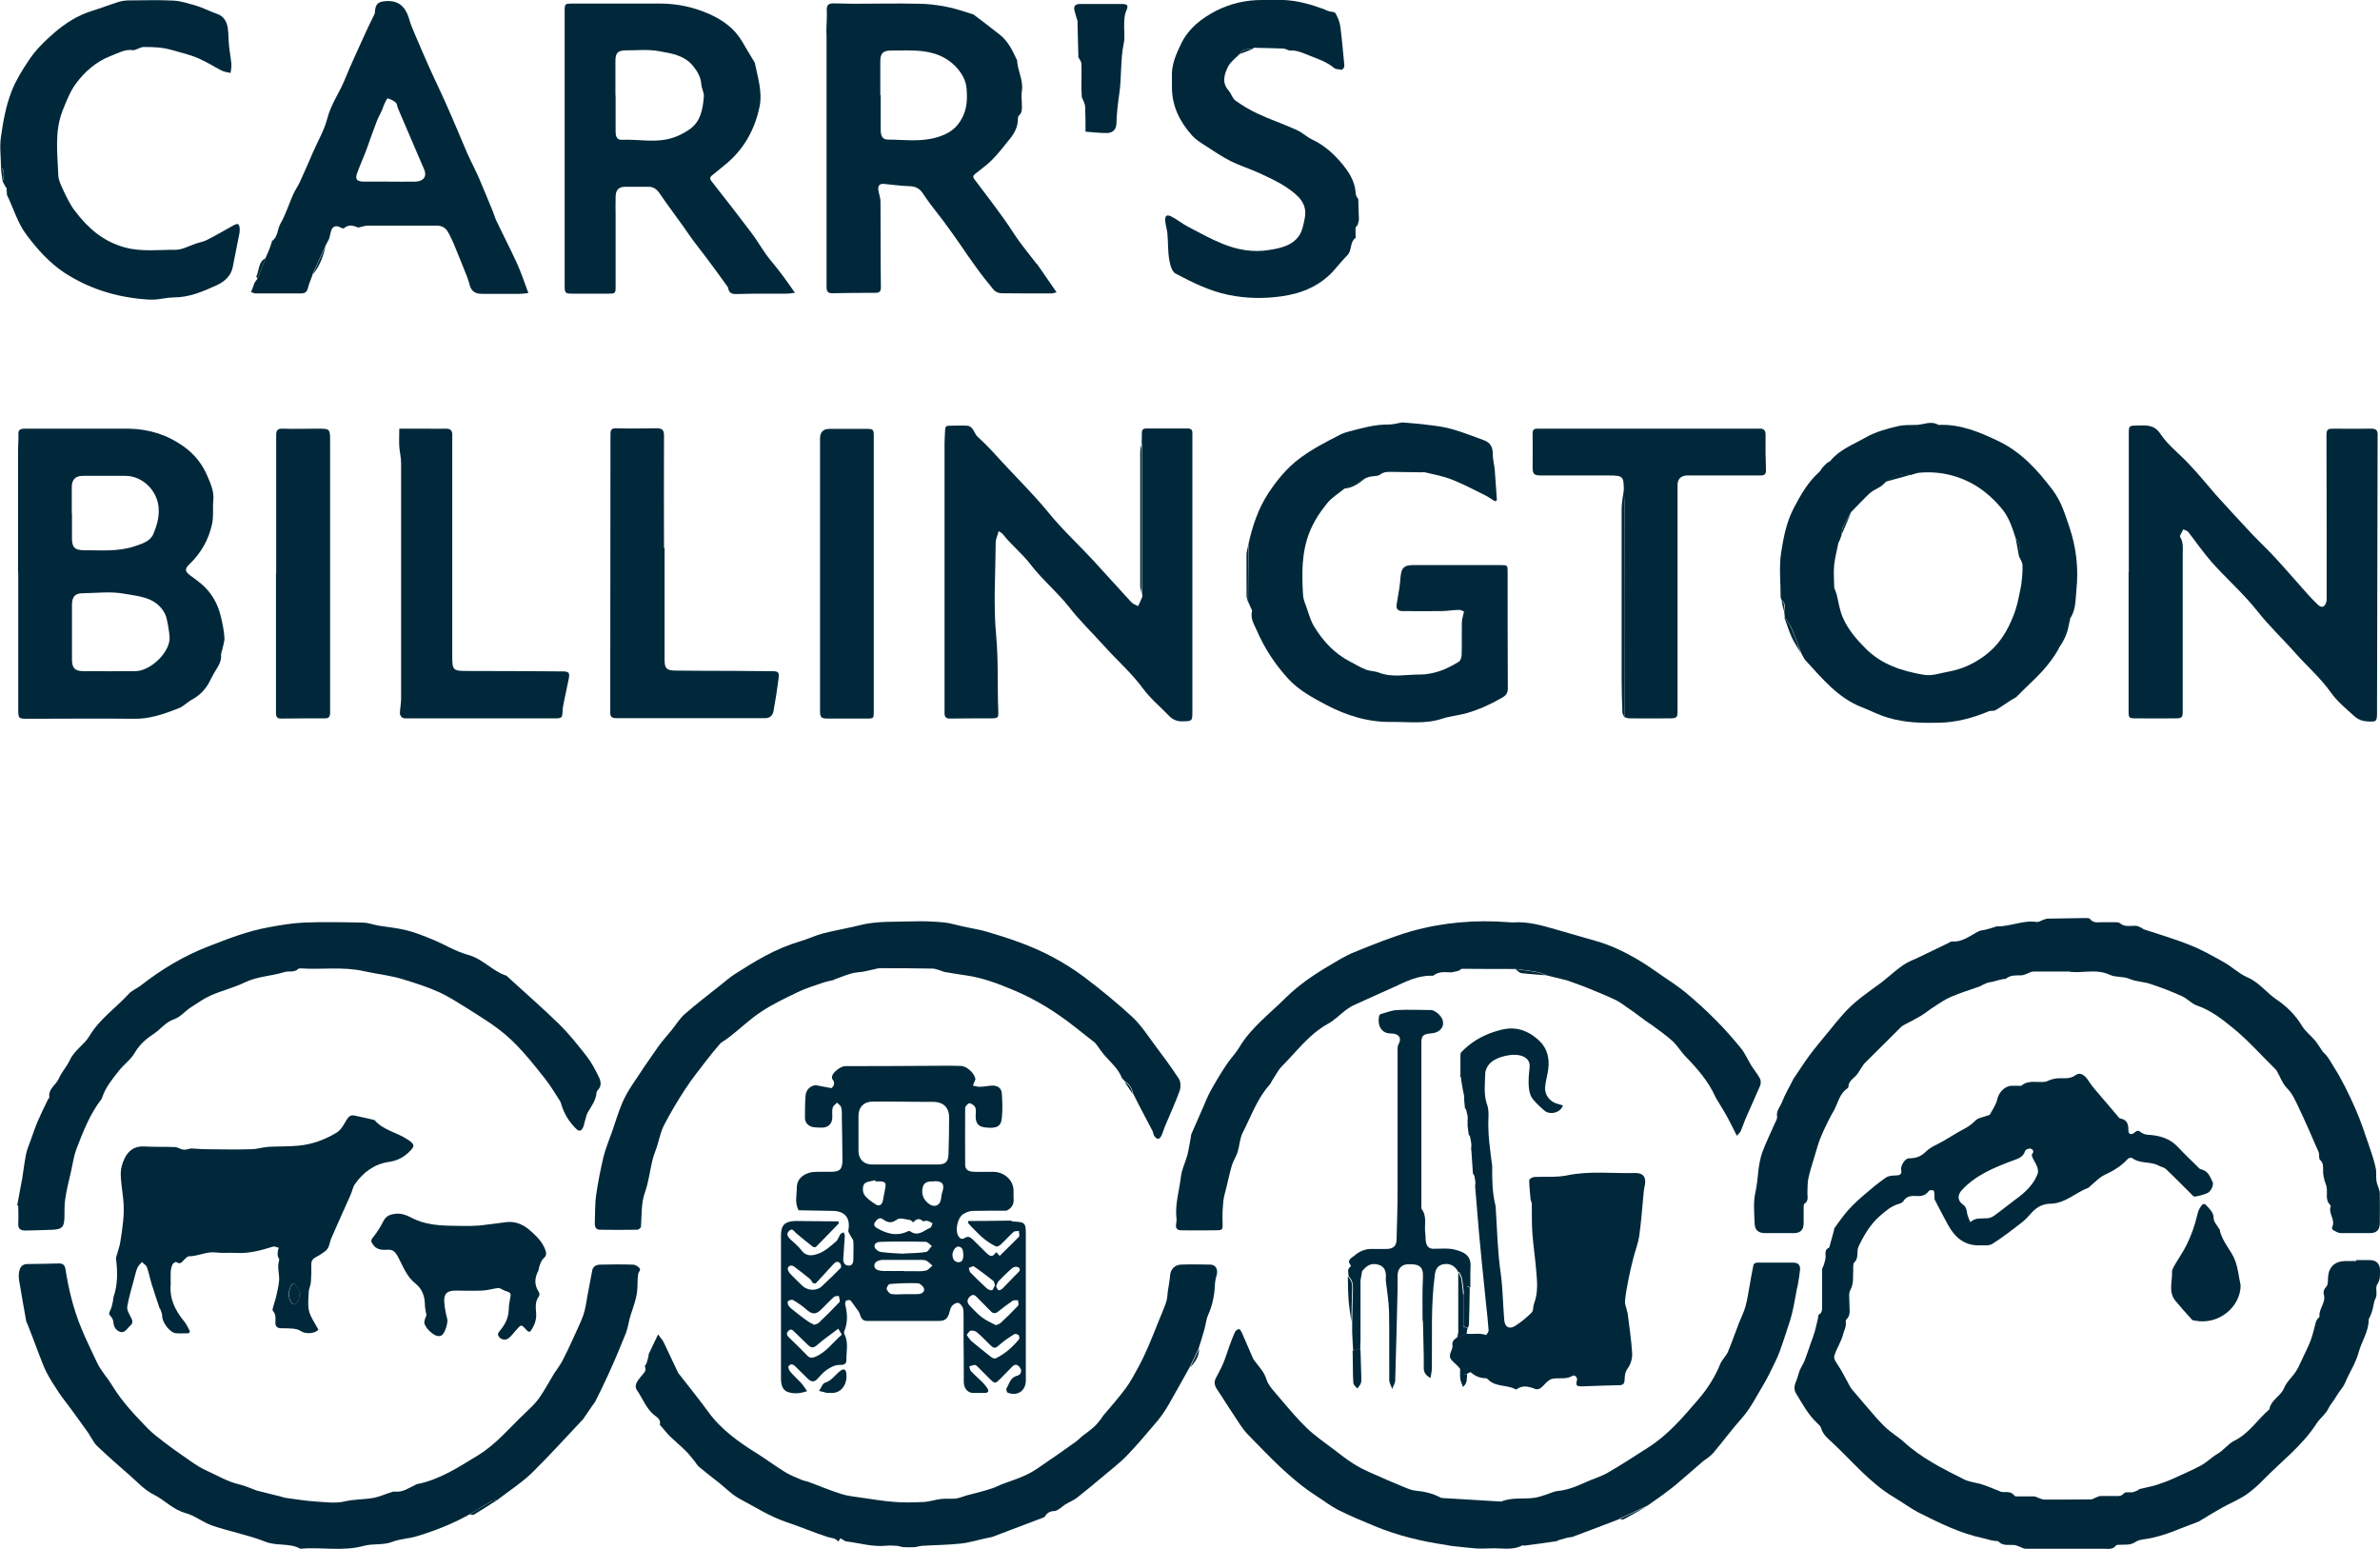 <?xml version="1.0" encoding="UTF-8"?><svg id="Layer_2" xmlns="http://www.w3.org/2000/svg" viewBox="0 0 120.04 78.12"><g id="Main"><path d="m118.82,63.55c.24,0,.48,0,.72,0,.33.01.5.2.5.52,0,.24.02.47-.14.71-.09.13-.02.37-.04.55-.01.11-.08.21-.11.32-.04.14-.05.28-.09.41-.03.12-.08.24-.13.36-.02.05-.06.09-.06.14,0,.59-.35,1.08-.5,1.62-.15.57-.47,1.03-.69,1.56-.1.24-.3.43-.43.66-.12.23-.31.42-.41.63-.15.31-.42.49-.59.75-.73,1.14-1.81,1.94-2.74,2.9-.23.24-.52.49-.8.69-.38.26-.82.44-1.22.66-.36.2-.7.41-1.05.62-.05.03-.1.07-.15.09-.31.12-.63.24-.94.36-.46.19-.91.35-1.4.46-.28.07-.63.06-.85.21-.27.18-.53.12-.79.14-.07,0-.16,0-.19.04-.16.21-.38.16-.59.16-1.32,0-2.64,0-3.96,0-.11,0-.21-.07-.32-.11-.09-.03-.17-.07-.26-.08-.28-.02-.57.06-.8-.18-.02-.02-.05-.02-.07-.02-.25,0-.49-.1-.73-.15-1.12-.24-2.13-.74-3.15-1.25-.46-.23-.88-.55-1.32-.81-1.21-.72-2.09-1.81-3.1-2.75-.23-.21-.48-.41-.57-.74-.03-.1-.13-.18-.21-.26-.45-.42-.72-.95-1.04-1.46-.17-.27-.07-.48.02-.72.06-.15.09-.31.15-.46.07-.17.18-.33.25-.5.11-.29.21-.59.31-.88.07-.19.14-.38.2-.58.06-.22.11-.44.16-.66.02-.07,0-.17.04-.19.21-.12.17-.32.17-.5,0-.59,0-1.18,0-1.77,0-.1.08-.19.1-.28.03-.12.07-.24.08-.36,0-.17-.06-.37.16-.47.01,0,.03-.03.03-.04.08-.28.15-.56.23-.84.01-.04,0-.09.03-.12.22-.3.43-.61.68-.89.24-.27.52-.53.8-.77.36-.31.72-.61,1.11-.88.14-.1.36-.1.54-.11.2-.01.27-.09.23-.28-.04-.2.19-.58.39-.58.35,0,.61-.09.87-.35.23-.23.57-.35.86-.52.33-.19.65-.4.99-.58.23-.12.44-.25.63-.45.13-.14.37-.17.56-.24.06-.03.16-.03.18-.08.13-.24.3-.48.36-.74.07-.34.36-.68.72-.7.11,0,.22,0,.33,0,.06,0,.14.02.18-.01.36-.3.79-.14,1.18-.19.1-.01.18-.07.28-.1.09-.03.19-.06.29-.07.33-.04.66.07.98-.17.21-.16.45,0,.6.22.13.2.27.39.43.57.36.43.72.85,1.09,1.28.04.05.08.11.13.12.34.06.41.27.41.59,0,.22.15.26.32.11.1-.08.17-.12.29-.02.1.08.23.13.36.14.59.03,1.13.18,1.55.64.3.33.63.63.95.95.05.05.11.13.18.15.37.07.47.38.6.65.04.07,0,.21-.04.3-.05.1-.14.22-.24.26-.2.08-.41.14-.63.17-.06,0-.15-.1-.21-.17-.42-.41-.82-.83-1.25-1.23-.09-.08-.24-.1-.35-.16-.41-.23-.94-.08-1.33-.38-.04-.03-.18-.02-.22.03-.32.35-.71.6-1.15.8-.31.14-.55.42-.82.64,0,0-.01.01-.02.02-.65.24-1.17.8-1.94.81-.34,0-.66.16-.91.43-.16.18-.32.36-.51.51-.49.38-.98.76-1.5,1.09-.17.1-.43.06-.65.07-.76.01-1.24-.41-1.58-1.04-.22-.41-.45-.83-.66-1.25-.04-.07-.01-.17-.02-.25-.01-.08,0-.2-.06-.23-.05-.03-.2-.02-.23.03-.17.24-.4.27-.66.25-.25-.02-.47.02-.62.26-.05.07-.15.12-.24.14-.38.11-.66.36-.96.62-.48.43-.79.96-1.06,1.53-.03.07-.05.15-.05.22-.01.21.01.41-.17.59-.07.07-.04.26-.05.4-.02.32.04.64-.14.97-.11.19-.04.49-.05.73-.01.26.09.55-.16.77-.04.04-.02.15-.02.22,0,.18-.09.34-.13.49-.09.39-.32.71-.44,1.08-.06.17.04.31.14.46.24.35.42.74.63,1.11.02.04.05.09.08.13.42.49.84.99,1.26,1.47.17.19.35.38.54.55.22.19.47.36.7.54.04.03.08.06.12.1.9.83,1.98,1.37,3.06,1.91.28.14.61.16.92.26.28.09.56.21.83.32.06.02.13.06.19.06.22.01.45-.04.61.19.03.04.14.03.22.03.25,0,.5,0,.75,0,.1,0,.2.07.3.1.08.03.16.06.24.06.78,0,1.56,0,2.34-.01.1,0,.19-.08.29-.11.07-.03.14-.06.2-.06.24,0,.48,0,.72,0,.16,0,.32.03.46-.14.07-.08.29-.03.44-.05.09-.02.17-.07.26-.1.03-.01.05-.06.08-.06.28-.07.56-.12.83-.2.28-.09.56-.19.83-.31.48-.22.97-.43,1.44-.68.3-.16.54-.42.84-.59.31-.18.54-.51.83-.65.76-.37,1.18-1.08,1.78-1.59.07-.48.58-.66.75-1.09.12-.3.4-.53.58-.81.12-.17.2-.37.29-.56.15-.33.32-.65.45-.98.12-.32.19-.65.28-.98.02-.06.06-.11.1-.17.02-.03.09-.06.08-.09-.05-.39.33-.69.22-1.1-.04-.14,0-.28.13-.42.09-.1.07-.3.08-.46.03-.52.34-.81.87-.82.19,0,.38,0,.57,0h0Zm-19.45-1.92c.28-.18.28-.17.86-.19.13,0,.28-.07.38-.15.36-.26.7-.54,1.05-.8.47-.34.89-.72,1.11-1.28.04-.1.02-.25-.02-.36-.06-.16-.16-.3-.23-.46-.03-.05-.05-.15-.03-.18.13-.15.03-.25-.08-.28-.08-.02-.25.05-.27.12-.1.33-.38.39-.64.49-.93.35-1.84.72-2.54,1.47-.23.24-.24.53.02.72.16.11.21.24.23.43.02.16.1.3.16.47Z" style="fill:#00283a; stroke-width:0px;"/><path d="m104.31,49c-.65,0-1.2,0-1.76,0-.11,0-.21.07-.32.11-.09.03-.19.08-.28.08-.26.01-.53-.03-.76.16-.05.04-.15.02-.22.04-.17.04-.33.09-.5.13-.07.02-.15.02-.22.04-.1.04-.2.09-.29.13-.04.02-.07.05-.11.06-.48.17-.97.32-1.44.52-.32.14-.61.34-.9.53-.21.13-.4.3-.62.43-.29.17-.59.32-.89.48-.04.02-.08.06-.12.09-.61.6-1.22,1.21-1.82,1.81-.09.09-.15.21-.22.31-.08.12-.15.25-.25.35-.16.15-.35.28-.36.53,0,.03-.02.07-.05.09-.4.26-.47.73-.68,1.11-.24.41-.45.85-.64,1.29-.14.32-.23.66-.33,1-.11.37-.24.75-.32,1.13-.05.24-.04.49-.05.74,0,.2.07.41-.15.55-.04.03-.04.14-.04.22,0,.26,0,.51,0,.77,0,.33-.17.49-.49.49-.49,0-.98,0-1.47,0-.31,0-.5-.15-.51-.46-.02-.54-.08-1.1.04-1.61.08-.37.11-.73.15-1.1.04-.3.09-.61.19-.89.18-.5.42-.97.63-1.46.05-.12.14-.25.12-.36-.05-.3.16-.49.25-.73.15-.39.37-.75.55-1.12.01-.02.02-.05.04-.07.26-.38.5-.76.77-1.13.32-.44.68-.85,1.02-1.27.41-.51.82-1.02,1.31-1.44.43-.37.9-.68,1.35-1.02.05-.04.11-.09.16-.13.31-.25.6-.52.93-.74.24-.16.53-.27.79-.39.5-.24.99-.48,1.49-.72.05-.03.11-.07.16-.07.55.05.94-.32,1.39-.53.08-.03.17-.03.25-.05.17-.04.33-.09.5-.14.04-.01.08-.04.12-.04.68.02,1.32-.33,2.02-.22.09.01.2-.06.3-.1.09-.03.18-.07.26-.07.63-.01,1.27-.02,1.9-.03.07,0,.19,0,.22.04.16.23.39.17.6.17.21,0,.43,0,.64,0,.09,0,.21,0,.27.05.24.2.51.13.79.13.1,0,.2.06.29.1.05.02.08.06.13.08.78.26,1.58.49,2.34.8.59.23,1.14.55,1.7.86.41.23.76.58,1.18.76.61.26.97.79,1.5,1.14.49.33.93.77,1.25,1.3.16.27.43.48.65.73.11.13.19.27.29.41.05.07.09.15.15.21.23.2.35.46.51.71.43.68.78,1.4,1.1,2.13.27.61.48,1.26.7,1.9.12.35.24.7.32,1.07.05.21.01.44.04.66.02.14.08.27.12.4.02.08.05.16.05.24,0,.5.01.99,0,1.49,0,.35-.16.51-.5.51-.49,0-.98,0-1.47,0-.12,0-.25-.08-.37-.14-.04-.02-.09-.12-.07-.15.2-.37-.2-.69-.07-1.05,0-.02,0-.06-.01-.07-.28-.25-.14-.59-.19-.89-.02-.14-.09-.26-.12-.4-.03-.11-.05-.23-.06-.35-.01-.23.05-.46-.16-.65-.04-.03-.03-.11-.04-.17,0-.07,0-.14-.02-.2-.33-.76-.66-1.53-1.02-2.28-.16-.34-.31-.69-.59-.97-.22-.22-.33-.55-.49-.83-.03-.04-.05-.09-.09-.12-.7-.69-1.36-1.44-2.12-2.06-.55-.45-1.13-.91-1.84-1.15-.26-.09-.47-.34-.73-.46-.53-.24-1.07-.45-1.62-.63-.34-.11-.71-.11-1.04-.25-.33-.14-.7-.07-.98-.2-.74-.35-1.49-.04-2.13-.18Z" style="fill:#00283a; stroke-width:0px;"/><path d="m51.02,61.6c.73.04.72.04.72.79,0,1.57,0,3.14,0,4.71,0,.84,0,1.67,0,2.51,0,.53-.41.82-.91.63-.05-.02-.09-.17-.07-.21.15-.24.19-.56.55-.65.14-.03.28-.21.13-.41-.11-.15-.23-.2-.38-.05-.21.21-.42.43-.63.64-.22.22-.26.23-.48.01-.2-.2-.4-.4-.6-.6-.05-.05-.12-.13-.18-.13-.09,0-.18.05-.28.07.02.08.03.18.08.24.19.2.4.38.59.57.08.08.16.18.23.28.1.15.07.25-.12.25-.21,0-.41,0-.62,0-.26-.02-.44-.24-.44-.57,0-.69,0-1.37-.01-2.06,0-.43,0-.86,0-1.29,0-.13,0-.27-.04-.38-.04-.1-.14-.22-.23-.24-.09-.02-.23.06-.3.14-.08.08-.11.21-.14.32-.08.32-.21.45-.53.45-1.21,0-2.42,0-3.63,0-.36,0-.31-.35-.46-.53-.13-.16-.24-.35-.37-.5-.03-.04-.16-.02-.22.01-.04.02-.06.13-.05.19.11.45.14.89-.04,1.33-.02.05-.03.13,0,.17.22.42.09.87.1,1.31,0,.23-.17.24-.37.24-.21,0-.43.12-.61.24-.18.12-.33.3-.48.46-.17.19-.32.15-.48,0-.21-.21-.43-.42-.64-.63-.12-.12-.25-.14-.34,0-.03.05.03.19.08.26.17.2.37.38.55.57.11.12.19.26.31.42-.37.13-.71.15-1.01.03-.25-.1-.31-.4-.31-.69,0-2.38,0-4.77,0-7.15,0,0,0-.02,0-.03,0-.53.19-.72.72-.74.73,0,1.45.02,2.19.02,0,.09,0,.11-.01.12-.37.39-.75.77-1.13,1.16-.03.03-.12.03-.16,0-.29-.22-.57-.46-.85-.69-.1-.08-.18-.28-.35-.11-.16.15-.07.29.06.42.2.19.42.36.58.58.25.32.59.24.85.14.33-.12.61-.38.88-.61.1-.09.14-.25.22-.37.03-.04.11-.06.16-.09.02.06.06.12.06.18-.02.4-.06.79-.08,1.19,0,.18.1.31.28.31.19,0,.23-.16.23-.31,0-.3.02-.6,0-.9,0-.11-.11-.22-.16-.33-.04-.08-.11-.16-.09-.24.11-.61-.16-.97-.79-.98-.57-.01-1.15-.02-1.72-.03-.21-.37-.09-.77-.09-1.15,0-.29.15-.51.4-.65.13-.07.29-.12.43-.13.28-.02.56-.01.85-.01.49,0,.62-.12.62-.6,0-.71-.02-1.42-.03-2.13,0-.17.01-.35-.03-.51-.02-.1-.14-.17-.21-.25-.08.08-.19.15-.22.25-.04.15-.02.32-.02.48,0,.33-.2.53-.52.53-.14,0-.27,0-.41-.02-.25-.03-.44-.2-.45-.45,0-.38,0-.77.03-1.15.03-.3.24-.49.51-.52.25.05.5.09.8.15.11-.1.21-.25.04-.46-.03-.03-.02-.1-.01-.15.05-.2.44-.5.65-.5,1.66,0,3.33-.01,4.99-.02.29,0,.58,0,.87.01.3.02.67.37.72.67-.04.11-.09.21-.13.32.12.02.23.07.35.06.21,0,.42-.05.64-.06.27,0,.46.14.47.41.03.41.04.82,0,1.23-.04.43-.27.54-.85.47-.34-.04-.48-.21-.47-.6,0-.14.03-.29-.02-.41-.05-.1-.19-.2-.29-.21-.07,0-.22.15-.22.24-.01.95,0,1.9,0,2.85,0,.26.15.36.46.37.31.01.62,0,.93,0,.57-.01,1.09.42,1.05,1.04,0,.09,0,.17,0,.26.04.31-.07.53-.36.66-.56,0-1.12,0-1.67.01-.18,0-.37.07-.52.17-.27.18-.4.78-.25,1.07.07.13.17.23.33.13.17-.11.29-.05.41.07.23.22.45.45.68.67.24.23.31.22.51-.03.05.06.1.11.17.19.33-.33.66-.64.97-.96.05-.05,0-.2,0-.3-.09.02-.21,0-.27.05-.23.21-.43.44-.66.65-.06.05-.18.11-.23.08-.22-.11-.43-.24-.62-.4-.22-.18-.42-.4-.63-.61-.06-.06-.1-.12-.16-.18,0-.03.02-.06.02-.09.73,0,1.46-.01,2.19-.02Zm-5.39-2.87h0c.56,0,1.11,0,1.67,0,.39,0,.53-.14.54-.53.02-.62.03-1.23.03-1.85,0-.49-.29-.77-.78-.78-.61,0-1.22,0-1.83-.01-.42,0-.84-.01-1.26,0-.44,0-.7.29-.7.71,0,.59,0,1.18,0,1.77,0,.42.26.69.69.69.55,0,1.1,0,1.65,0Zm.42,2.91c-.06-.04-.1-.1-.15-.11-.22-.03-.51-.13-.65-.03-.28.21-.47.17-.72-.01-.16-.12-.29,0-.39.14-.1.13-.03.23.08.3.49.29,1.01.44,1.57.17.03-.02.09-.02.12,0,.4.29.69-.05,1.01-.18.06-.03.08-.15.12-.22-.09-.05-.18-.11-.28-.13-.07-.02-.18.05-.22.01-.19-.17-.34-.09-.48.07Zm-.47,2.47s0,0,0,0c.15,0,.31,0,.46,0,.22,0,.45.02.66-.03.12-.03.22-.16.33-.25-.1-.08-.18-.18-.29-.24-.08-.04-.18-.05-.27-.05-.63,0-1.26,0-1.9,0-.21,0-.46.07-.47.28-.01.23.25.27.45.28.34.01.68,0,1.03,0Zm4.66,2.72c.11-.05.19-.06.23-.11.3-.28.6-.57.88-.87.04-.05,0-.17,0-.27-.09,0-.2-.02-.27.02-.25.17-.5.36-.74.55-.15.12-.27.09-.38-.03-.22-.22-.43-.44-.65-.66-.11-.12-.22-.23-.39-.07-.16.15-.16.3,0,.47.2.2.39.42.61.58.21.16.47.27.69.39Zm-4.66-3.61c.4-.02.77-.02,1.13-.08.11-.02.19-.2.29-.3-.1-.07-.2-.2-.31-.21-.75-.02-1.51-.02-2.26,0-.15,0-.35.06-.32.25.02.11.19.25.32.26.39.06.78.07,1.14.09Zm-4.54,3.6c.1-.04.2-.05.25-.1.36-.34.71-.69,1.05-1.05.05-.05-.02-.2-.03-.31-.09.01-.2,0-.25.05-.22.2-.42.42-.64.63-.27.27-.46.26-.75,0-.2-.18-.43-.33-.66-.47-.06-.04-.2,0-.26.05-.04.03-.02.17.02.23.07.1.18.18.28.26.23.18.45.36.69.52.09.07.2.12.3.17Zm.09-2.09s-.09-.01-.13-.02c-.05-.07-.09-.15-.15-.21-.26-.21-.52-.41-.78-.61-.12-.09-.26-.09-.33.05-.03.06.03.2.09.27.2.22.41.41.62.62.26.26.72.3.99.05.33-.3.64-.61.96-.93.03-.03.03-.14,0-.19-.1-.17-.22-.15-.35-.02-.31.33-.61.67-.92,1Zm7.63,2.6c.09.12.15.23.24.31.32.27.66.54.99.8.06.05.17.09.22.07.47-.22.85-.56,1.18-.96.04-.04.02-.18-.02-.22-.04-.04-.17-.07-.22-.04-.25.16-.5.32-.72.52-.23.2-.28.23-.5.01-.22-.21-.43-.44-.67-.64-.07-.06-.21-.08-.3-.07-.07.01-.12.12-.2.21Zm-6.48-.32c-.37.29-.74.53-1.06.82-.18.16-.3.16-.46.01-.23-.23-.47-.45-.7-.68-.1-.1-.18-.16-.3-.03-.11.11-.08.21.02.31.32.31.64.62.95.94.12.12.24.11.39.05.56-.24.89-.73,1.34-1.12-.07-.11-.12-.2-.18-.3Zm1.87-7.44s0-.03-.01-.05c-.19.06-.44.06-.55.19-.09.11-.09.41,0,.54.14.21.37.36.59.5.18.11.31,0,.35-.2.04-.19.07-.39.11-.58.07-.32.02-.38-.3-.39-.06,0-.12,0-.18,0Zm1.46,5.7s0,0,0,0c.21,0,.41,0,.62,0,.18,0,.39-.05.38-.25,0-.1-.19-.29-.3-.3-.48-.02-.96,0-1.44.04-.06,0-.16.18-.15.25.03.1.14.23.23.25.22.04.44.01.67.01Zm1.52-5.69c-.28,0-.52.01-.59.3-.09.36.05.66.35.86.26.17.52.05.57-.26.02-.11.02-.22.06-.33.14-.43.02-.58-.39-.58Zm3.05,5.24c-.03-.1-.03-.19-.08-.22-.32-.25-.64-.5-.98-.73-.05-.03-.17.05-.26.08.03.07.03.16.08.22.26.27.53.53.81.79.07.07.21.13.28.11.07-.02.1-.17.15-.24Zm.05.04c.04.08.07.17.13.21.03.02.14-.03.19-.07.28-.28.54-.57.82-.84.12-.12.06-.22-.05-.26-.07-.03-.21,0-.27.06-.24.2-.46.43-.68.65-.06.06-.08.16-.13.26Zm-1.64-1.57c-.02-.17,0-.38-.24-.42-.15-.02-.31.22-.31.41,0,.2.09.37.3.38.23,0,.24-.2.25-.37Z" style="fill:#00283a; stroke-width:0px;"/><path d="m.91,28.88c0-2.07,0-4.15,0-6.22,0-.25.03-.5.02-.74-.02-.25.1-.3.32-.3,1.27,0,2.54,0,3.81,0,.48,0,.96,0,1.44,0,1,.02,1.9.29,2.74.88.57.4.97.91,1.23,1.53.15.36.33.74.29,1.18-.04.4.02.81-.06,1.2-.17.8-.56,1.49-1.16,2.06-.23.22-.21.35.04.54.2.15.4.29.59.45.52.45.83,1.02.98,1.68.08.34.15.68.17,1.03.01.19-.07.39-.11.59-.02.09-.06.19-.06.27.03.36-.18.62-.35.91-.1.17-.18.35-.27.51-.2.36-.48.63-.84.83-.23.12-.42.33-.65.43-.74.29-1.48.56-2.3.54-1.77-.02-3.53,0-5.3,0-.52,0-.52,0-.52-.52,0-2.28,0-4.56,0-6.84h0Zm2.72,3.02c0,.45,0,.89,0,1.34,0,.45.13.6.57.61.87.01,1.75,0,2.62,0,.79,0,1.82-1.01,1.73-1.77-.03-.3-.08-.6-.15-.9-.03-.13-.1-.27-.17-.38-.48-.71-1.28-.73-1.99-.86-.67-.12-1.37-.03-2.05-.02-.4,0-.55.16-.56.57,0,.47,0,.94,0,1.41Zm0-6.01c0,.42,0,.84,0,1.26,0,.45.14.6.6.6.86,0,1.72.08,2.56-.2.39-.13.8-.25.96-.65.16-.4.29-.82.25-1.29-.06-.86-.8-1.6-1.66-1.61-.72,0-1.44,0-2.16,0-.37,0-.56.18-.56.57,0,.45,0,.89,0,1.34Z" style="fill:#00283a; stroke-width:0px;"/><path d="m23.69,76.37c-.85.48-1.75.83-2.67,1.11-.4.12-.84.13-1.23.28-.47.18-.97.08-1.43.2-1.07.3-2.14.05-3.21.15-.55-.31-1.19-.12-1.78-.36-.86-.34-1.79-.51-2.67-.81-.46-.16-.87-.5-1.34-.63-.63-.17-1.05-.65-1.6-.93-.45-.22-.81-.61-1.19-.95-.57-.49-1.13-.99-1.68-1.51-.14-.13-.23-.33-.34-.49-.03-.05-.06-.1-.09-.15-.3-.42-.6-.84-.91-1.26-.2-.27-.41-.53-.59-.8-.22-.33-.44-.67-.62-1.02-.17-.34-.29-.7-.43-1.05-.17-.45-.34-.91-.52-1.36-.02-.06-.06-.11-.07-.17-.12-.69-.25-1.38-.36-2.07-.02-.14-.02-.29.01-.43.04-.22.16-.37.42-.37.53,0,1.06-.02,1.59-.03.2,0,.29.09.32.28.16,1.02.4,2.01.79,2.96.24.59.52,1.15.79,1.73.2.44.54.79.78,1.19.5.82,1.15,1.5,1.81,2.18.25.25.54.47.83.69.3.23.6.45.91.66.38.26.75.55,1.17.74.56.25,1.09.58,1.71.72.3.07.59.21.88.31.04.01.08.02.12.03.36.09.72.18,1.08.27.07.02.15.05.22.06.52.07,1.05.16,1.57.19.48.03.98.1,1.43-.01.47-.11.94-.09,1.41-.17.34-.06.66-.21.99-.31.05-.02.1-.02.15-.01.38.03.67-.18.99-.33.04-.02.07-.05.11-.05,1.15-.23,2.11-.87,3.08-1.46.91-.56,1.57-1.37,2.33-2.09.25-.24.52-.48.72-.76.28-.39.5-.81.75-1.22.04-.07.09-.14.14-.21.11-.17.24-.34.33-.53.18-.34.34-.69.5-1.04.18-.4.38-.8.53-1.21.11-.32.15-.66.21-.99.08-.42.16-.85.24-1.27.04-.2.2-.28.38-.29.56-.01,1.11-.02,1.67,0,.11,0,.23.07.31.15.13.11-.02.2-.04.31-.04.22-.03.44-.04.66-.01.5-.19.95-.34,1.42-.1.3-.13.62-.24.91-.28.7-.57,1.39-.88,2.07-.21.47-.44.93-.67,1.39-.04.07-.1.14-.15.21-.14.2-.27.4-.41.6-.01.02-.03.05-.04.06-.87.92-1.71,1.86-2.61,2.74-.51.49-1.12.88-1.69,1.32-.11.03-.24.04-.34.1-.38.21-.74.44-1.11.66Z" style="fill:#00283a; stroke-width:0px;"/><path d="m89.86,30.27c-.02-.06-.05-.11-.05-.17,0-.75-.09-1.52.03-2.26.12-.76.27-1.54.65-2.25.35-.67.72-1.3,1.28-1.8.06-.06.09-.14.15-.21.07-.08.15-.16.23-.23.05-.04.13-.06.17-.11.47-.57,1.15-.82,1.77-1.17.5-.29,1.06-.44,1.61-.57.31-.08.65-.06.97-.07.37-.02.73-.22,1.1,0,1.09-.05,2.05.35,3.01.81,1.16.55,1.98,1.46,2.74,2.46.43.56.63,1.22.85,1.87.35,1.03.47,2.09.36,3.16-.05.48-.02,1.01-.31,1.45-.02.03-.02.08-.02.12-.2.49-.4.97-.59,1.46-.31.54-.71,1.02-1.16,1.46-.33.31-.65.63-.97.95l-1.39.71c-.79.33-1.61.55-2.48.57-.87.02-1.74,0-2.57-.25-.46-.13-.89-.36-1.33-.53-1.21-.47-2-1.45-2.84-2.36-.09-.1-.14-.23-.21-.35-.17-.43-.32-.86-.5-1.29-.08-.19-.23-.36-.34-.54,0-.03,0-.06-.01-.09,0-.03,0-.07-.01-.1,0-.03,0-.06-.01-.09,0-.19.1-.41-.1-.56Zm3.03-3.3c-.03.08-.06.17-.09.25-.03.06-.05.11-.08.17-.07.37-.17.73-.21,1.1-.04.38,0,.76,0,1.14.04.11.08.22.12.33.1.39.15.8.31,1.17.26.61.69,1.11,1.16,1.58.81.81,1.82,1.13,2.91,1.32.45.08.86-.09,1.28-.16.67-.12,1.27-.4,1.81-.8.6-.44,1.03-1.04,1.33-1.73.18-.39.31-.8.39-1.22.04-.22.1-.45.13-.67.04-.31.07-.63.06-.94,0-.16-.12-.31-.18-.46,0-.19.04-.39.02-.57-.02-.12-.12-.24-.19-.35-.16-.5-.33-1.02-.65-1.42-.36-.45-.81-.87-1.3-1.18-.87-.54-1.85-.78-2.89-.69-.15.01-.3.08-.46.12-.48-.12-.87.09-1.24.34-.09.08-.16.17-.26.23-.18.12-.39.2-.55.34-.33.31-.63.64-.95.96-.13.24-.28.48-.4.72-.06.12-.05.27-.08.41Z" style="fill:#00283a; stroke-width:0px;"/><path d="m107.37,28.87c0-2.32,0-4.65,0-6.97,0-.43,0-.43.43-.44.44,0,.84-.07,1.17.43.38.57.97,1.01,1.45,1.53.44.47.85.96,1.27,1.45.01.01.02.03.03.04.62.68,1.24,1.36,1.87,2.03.41.43.84.83,1.24,1.27.54.59,1.06,1.2,1.6,1.8.15.17.31.32.47.48.18.18.34.14.42-.09.03-.08.03-.17.03-.25,0-2.74,0-5.47-.01-8.21,0-.3.1-.32.33-.32.64,0,1.29.01,1.93,0,.24,0,.33.08.32.33-.01,4.64-.02,9.28-.03,13.92,0,.53,0,.55-.54.51-.2-.01-.42-.1-.57-.23-.43-.39-.9-.77-1.23-1.24-.51-.72-1.17-1.29-1.75-1.94-.63-.72-1.34-1.38-1.93-2.13-.7-.89-1.56-1.64-2.31-2.48-.43-.49-.8-1.03-1.2-1.54-.05-.06-.16-.08-.24-.12-.06.13-.2.32-.16.38.18.29.13.6.13.9,0,2.62,0,5.25,0,7.87,0,.34-.03.37-.36.38-.67,0-1.34.01-2.01,0-.34,0-.36-.02-.36-.37,0-2.33,0-4.66,0-7h0Z" style="fill:#00283a; stroke-width:0px;"/><path d="m57.58,22.38c0-.18.02-.36.01-.54,0-.17.07-.23.23-.23.69,0,1.39,0,2.08,0,.17,0,.25.07.24.25,0,.39,0,.77,0,1.16,0,4.28,0,8.56,0,12.84,0,.52,0,.51-.53.52-.26,0-.46-.09-.64-.27-.44-.46-.94-.87-1.31-1.37-.58-.79-1.32-1.44-1.97-2.16-.58-.65-1.22-1.26-1.75-1.94-.6-.77-1.37-1.4-1.96-2.17-.43-.56-.98-.99-1.41-1.54-.03-.04-.09-.07-.2-.14-.06.22-.15.4-.15.58-.01,1.55-.12,3.11.02,4.65.12,1.29.06,2.56.11,3.85.01.33-.01.35-.34.36-.7,0-1.41,0-2.11.01-.17,0-.25-.07-.26-.24,0-.08,0-.15,0-.23,0-4.48,0-8.95,0-13.43,0-.22.02-.44.03-.67,0-.16.08-.21.23-.2,0,0,.02,0,.03,0,.28,0,.57-.02.85,0,.32.03.34.38.53.56.46.41.87.87,1.29,1.33.75.81,1.54,1.59,2.24,2.44.69.86,1.49,1.6,2.24,2.4.66.71,1.31,1.45,1.97,2.16.09.1.23.14.35.21.07-.15.15-.3.21-.46.02-.06,0-.14-.01-.2,0-.1.02-.2.02-.31,0-2.28,0-4.56,0-6.84,0-.13-.02-.26-.02-.38Z" style="fill:#00283a; stroke-width:0px;"/><path d="m41.68,1.6c0-.37.04-.74.02-1.1-.01-.26.11-.33.33-.33.33,0,.67.02,1,.02,1.11,0,2.23-.03,3.34,0,.42,0,.84.06,1.26.13.51.09.99.26,1.47.41.45.34.9.68,1.34,1.03.4.32.62.77.83,1.22.01.02.03.05.03.07.02.52.33,1,.24,1.54-.04.23,0,.46,0,.69,0,.2.03.39-.15.55-.04.03-.05.11-.05.17,0,.42-.19.75-.45,1.06-.28.34-.55.7-.86,1.01-.25.25-.55.46-.82.68-.12.09-.17.16-.05.31.52.68,1.04,1.37,1.54,2.07.23.32.44.67.67.99.29.4.6.78.9,1.17.01.01.03.02.04.03.32.46.64.92.98,1.42-.11.03-.2.06-.28.06-.83,0-1.66,0-2.5-.01-.13,0-.3-.07-.38-.16-.31-.37-.61-.75-.89-1.14-.27-.37-.53-.75-.79-1.13-.28-.4-.56-.8-.85-1.19-.21-.28-.43-.55-.64-.83-.15-.2-.29-.4-.43-.61-.16-.23-.36-.33-.65-.34-.45-.01-.9-.08-1.35-.12-.06,0-.16.03-.19.08-.04.06-.05.15-.04.23.03.2.11.4.11.59.01,1.44,0,2.88.02,4.32,0,.2-.07.28-.27.28-.73,0-1.46,0-2.19.02-.26,0-.28-.15-.28-.35,0-1.16,0-2.32,0-3.47,0-3.01,0-6.02,0-9.03,0-.12,0-.24-.01-.36Zm2.74,3.2s0,0,0,0c0,.59,0,1.18,0,1.77,0,.3.11.47.36.47.82,0,1.64.13,2.46-.11.58-.17.99-.42,1.28-.97.27-.5.27-1,.23-1.51-.02-.25-.12-.52-.26-.73-.46-.7-1.16-1.05-1.97-1.14-.53-.06-1.06-.03-1.59-.03-.39,0-.53.15-.53.53,0,.57,0,1.15,0,1.72Z" style="fill:#00283a; stroke-width:0px;"/><path d="m62.96,27.48c.2-.93.5-1.83,1.02-2.62.44-.66.94-1.28,1.61-1.77.62-.46,1.29-.8,1.97-1.15.15-.08.32-.14.48-.18.66-.17,1.31-.36,2-.35.22,0,.43-.06.65-.1.03,0,.07-.01.1,0,.41.04.83.06,1.24.12.41.05.83.1,1.23.22.53.15,1.05.36,1.58.55.32.12.46.34.45.7,0,.26.07.52.1.78.04.52.07,1.03.11,1.55l-.1.05c-.18-.11-.36-.24-.55-.33-.54-.27-1.08-.55-1.64-.77-.43-.17-.89-.25-1.34-.36-.06-.01-.12,0-.18,0-.47,0-.94-.02-1.41-.02-.24,0-.46-.03-.68.14-.12.09-.33.06-.49.1-.07.01-.14.04-.22.07-.36.18-.73.36-1.09.54-.29.24-.64.45-.87.74-.36.45-.67.91-.89,1.47-.4,1.03-.38,2.07-.32,3.13.01.23.11.46.19.68.11.32.2.66.38.94.44.73,1.02,1.35,1.79,1.75.27.14.53.3.81.41.2.08.44.07.65.15.69.27,1.4.09,2.09.1.32,0,.66-.07.97-.17.34-.11.66-.29.97-.47.09-.05.15-.23.15-.35.02-.54,0-1.08.01-1.62,0-.17.06-.34.11-.57-.04-.01-.14-.08-.24-.08-.31,0-.61.06-.92.06-.64.01-1.29,0-1.93,0-.24,0-.34-.1-.31-.32.04-.29.1-.57.14-.85.03-.18.04-.37.06-.56.04-.45.18-.59.63-.59,1.47,0,2.93,0,4.4,0,.37,0,.37,0,.37.37,0,1.95,0,3.91.01,5.86,0,.24-.11.36-.31.47-.56.32-1.13.58-1.74.76-.41.12-.84.15-1.24.28-.85.29-1.71.16-2.57.17-1.18.02-2.28-.32-3.32-.87-.68-.36-1.36-.73-1.89-1.3-.66-.72-1.2-1.54-1.59-2.44-.13-.3-.34-.61-.24-.98.01-.05-.05-.12-.07-.18-.04-.1-.09-.2-.13-.3,0-.96.02-1.93.02-2.89Z" style="fill:#00283a; stroke-width:0px;"/><path d="m40.07,14.77c-.15.02-.27.04-.38.04-.51,0-1.01,0-1.52,0-.36,0-.71.02-1.07.02-.19,0-.33-.06-.37-.28,0-.06-.06-.12-.1-.18-.31-.44-.63-.87-.95-1.3-.23-.31-.48-.62-.71-.93-.17-.23-.33-.47-.5-.71-.4-.56-.82-1.12-1.21-1.69-.14-.2-.3-.32-.55-.32-.39,0-.79,0-1.18,0-.31,0-.47.15-.48.48-.01.36,0,.72,0,1.08,0,1.17,0,2.33,0,3.5,0,.31-.03.33-.34.33-.62,0-1.23,0-1.85,0-.34,0-.38-.03-.38-.38,0-2.42,0-4.84,0-7.25,0-2.22,0-4.44,0-6.66,0-.32.03-.34.36-.34,1.48,0,2.97,0,4.45,0,.87,0,1.7.18,2.49.53.67.3,1.26.72,1.65,1.38.19.33.39.66.59.99.02.03.04.06.05.09.15.73.39,1.46.24,2.21-.23,1.1-.74,2.07-1.61,2.82-.26.22-.52.43-.78.64-.14.11-.12.2-.01.33.67.85,1.33,1.7,1.98,2.56.27.35.49.74.74,1.09.22.31.48.59.71.9.25.32.48.66.75,1.04Zm-9.02-9.95h0c0,.61,0,1.22,0,1.82,0,.2.05.42.29.41.89-.04,1.79.19,2.68-.13.25-.09.45-.2.66-.33.66-.4.76-1.05.82-1.71.02-.21-.12-.43-.13-.65-.03-.36-.2-.64-.42-.91-.44-.54-1.1-.63-1.72-.74-.53-.1-1.09-.04-1.64-.04-.43,0-.55.12-.55.55,0,.57,0,1.15,0,1.72Z" style="fill:#00283a; stroke-width:0px;"/><path d="m73.25,49.04c-.32,0-.65-.07-.94.15-.02.02-.07.03-.1.02-.69-.02-1.29.29-1.9.57-.68.31-1.37.61-2.06.93-.13.06-.25.15-.37.23-.31.24-.59.53-.93.71-.93.52-1.55,1.38-2.28,2.11-.21.21-.34.49-.51.74-.04.06-.06.13-.1.18-.65.71-.95,1.61-1.38,2.44-.15.3-.16.66-.26.99-.07.22-.21.42-.28.64-.11.37-.19.74-.28,1.12-.06.24-.13.47-.16.71-.03.32-.05.65-.04.97.02.54.03.49-.47.5-.53.01-1.06,0-1.59,0-.22,0-.32-.09-.28-.32.01-.08.03-.17.02-.26-.09-.72.14-1.41.22-2.11.04-.37.22-.72.32-1.08.08-.3.12-.61.18-.91.01-.07.01-.14.04-.2.19-.43.38-.87.57-1.3.13-.3.25-.61.41-.89.25-.45.52-.9.81-1.33.19-.28.44-.53.61-.82.6-1.01,1.54-1.7,2.35-2.51.63-.62,1.35-1.12,2.11-1.57.44-.26.88-.54,1.35-.73.94-.38,1.89-.77,2.86-1.05,1.6-.45,3.24-.59,4.91-.46.09,0,.17.02.26.01.73-.05,1.42.15,2.11.35.71.2,1.41.41,2.12.61.68.2,1.31.5,1.92.85.44.25.86.54,1.27.83.42.29.86.57,1.25.89.54.45,1.06.92,1.55,1.42.44.44.85.91,1.25,1.4.21.26.34.57.51.85.14.23.32.44.45.68.05.1.05.26,0,.37-.21.5-.44.98-.65,1.47-.12.26-.21.54-.32.8-.03.08-.11.14-.2.24-.17-.34-.32-.65-.48-.94-.16-.3-.35-.58-.52-.88-.03-.05-.07-.1-.09-.16-.35-.77-.89-1.39-1.47-1.99-.25-.25-.43-.57-.69-.81-.32-.29-.68-.54-1.03-.8-.1-.07-.21-.13-.31-.21-.29-.21-.57-.43-.87-.63-.22-.15-.43-.32-.66-.43-.51-.24-1.03-.45-1.55-.66-.3-.12-.61-.22-.91-.33l-1.02-.25c-.13-.05-.25-.12-.38-.15-.3-.06-.6-.1-.9-.14-.09-.01-.18-.02-.28-.03-.91,0-1.81,0-2.72-.01-.06.04-.12.08-.18.11-.1.02-.19.04-.29.06Z" style="fill:#00283a; stroke-width:0px;"/><path d="m42.06,49.42c-.2.05-.41.09-.61.16-.41.14-.83.27-1.22.46-.62.3-1.26.6-1.83.98-.55.36-1.04.83-1.56,1.24-.11.09-.23.17-.35.25-.06.04-.13.08-.18.14-.23.27-.46.54-.68.83-.36.47-.73.93-1.05,1.42-.39.59-.75,1.2-1.08,1.83-.18.34-.25.74-.37,1.11-.07.22-.17.44-.22.66-.13.53-.19,1.09-.37,1.6-.21.58-.17,1.17-.21,1.76,0,.06-.12.16-.18.16-.63.01-1.27.01-1.9,0-.18,0-.25-.14-.25-.3.02-.49,0-.98.07-1.46.09-.64.22-1.28.37-1.92.11-.44.29-.86.44-1.29.16-.46.3-.94.49-1.39.13-.32.31-.63.5-.92.43-.66.88-1.32,1.34-1.97.2-.28.44-.54.66-.81.22-.27.4-.58.66-.81.58-.51,1.19-.97,1.79-1.45.25-.2.5-.42.77-.59.5-.32,1.01-.64,1.54-.92.56-.3,1.16-.55,1.77-.73.38-.11.74-.29,1.13-.39.59-.15,1.2-.25,1.8-.4.88-.23,1.79-.17,2.68-.2.53-.02,1.06,0,1.59.05.32.03.63.13.94.2.4.09.81.15,1.2.26,1.13.33,2.26.71,3.3,1.26.57.3,1.13.65,1.65,1.04.83.63,1.64,1.29,2.41,2,.43.4.76.9,1.11,1.38.43.57.86,1.15,1.25,1.75.1.15.1.43.04.6-.21.58-.47,1.15-.71,1.72-.08.18-.13.37-.21.55-.03.07-.12.16-.17.16-.08-.01-.15-.09-.2-.16-.04-.06-.04-.15-.07-.22-.21-.41-.43-.82-.65-1.24-.11-.22-.23-.45-.34-.67,0,0,0,0,0,0-.05-.26-.17-.47-.41-.61-.02-.02-.03-.04-.05-.06-.03-.03-.07-.07-.1-.1-.17-.45-.53-.77-.84-1.11-.16-.18-.3-.39-.44-.58-.03-.03-.05-.07-.08-.1-.35-.28-.71-.56-1.07-.84-.93-.73-1.93-1.35-3.03-1.81-.76-.32-1.54-.62-2.36-.74-.38-.05-.75-.12-1.13-.18-.2-.06-.4-.16-.6-.17-.88-.02-1.76-.02-2.64-.02-.08,0-.17.02-.25.04-.21.05-.42.1-.64.14-.19.03-.39.03-.58.09-.29.08-.57.2-.85.3Z" style="fill:#00283a; stroke-width:0px;"/><path d="m.87,60.79c.07-.4.15-.8.22-1.2,0-.03.01-.05.02-.08.07-.44.12-.89.21-1.33.05-.23.15-.45.23-.68.12-.33.23-.67.37-.99.15-.35.32-.69.49-1.04.02-.05.08-.09.08-.13-.07-.43.34-.62.48-.95.14-.33.41-.61.56-.94.23-.49.72-.76.98-1.2.51-.86,1.33-1.41,1.98-2.12.16-.18.41-.27.6-.42,1.05-.82,2.18-1.5,3.42-1.98.98-.38,1.97-.77,3.02-.96.59-.11,1.18-.21,1.77-.24.99-.04,1.99-.02,2.98,0,.27,0,.53.1.8.15.48.08.96.12,1.43.24.45.11.88.29,1.3.46.61.25,1.18.61,1.81.78.73.2,1.21.81,1.9,1.04.03.01.06.03.08.06.86.79,1.75,1.56,2.59,2.38.51.5.96,1.07,1.4,1.63.25.32.44.69.62,1.06.1.2.14.45-.06.65-.03.03-.05.07-.06.11-.03.4-.26.7-.45,1.02-.07.13-.09.29-.14.43-.03.1-.04.2-.08.29-.1.23-.21.26-.39.07-.33-.33-.57-.72-.71-1.17-.02-.07-.04-.15-.08-.21-.26-.4-.5-.81-.8-1.18-.7-.88-1.4-1.77-2.31-2.45-.48-.36-.99-.67-1.49-.99-.49-.3-.97-.62-1.49-.86-.57-.26-1.18-.45-1.79-.64-.65-.21-1.34-.27-2-.42-1.07-.24-2.13-.07-3.19-.14-.04,0-.1,0-.12.02-.21.21-.49.09-.72.17-.65.2-1.34.21-1.97.51-.55.27-1.15.41-1.72.66-.36.16-.68.39-1.01.6-.29.19-.53.49-.84.6-.43.14-.68.5-1.02.73-.37.24-.73.54-.97.96-.2.35-.56.6-.81.92-.33.42-.67.83-.84,1.35,0,.02-.02.05-.03.07-.59.76-.93,1.65-1.27,2.53-.13.35-.18.73-.26,1.09-.11.47-.23.94-.3,1.42-.05.31-.03.63-.04.95-.02.46-.11.57-.57.6-.46.02-.92.03-1.39.04-.23,0-.38-.06-.37-.34.02-.31,0-.62,0-.92-.02,0-.05,0-.07,0Z" style="fill:#00283a; stroke-width:0px;"/><path d="m81.68,76.61c-.78.3-1.56.6-2.34.89-.09.03-.18.03-.28.05-.15.04-.29.08-.43.12-.05.01-.09.06-.14.06-.53.08-1.05.15-1.58.22-.05,0-.11-.02-.15,0-.51.26-1.06.11-1.59.14-.26.01-.52.02-.77,0-.39-.03-.78-.08-1.17-.12-.09-.01-.19-.03-.28-.05-1.24-.18-2.45-.47-3.61-.95-.63-.26-1.25-.52-1.85-.82-.39-.2-.74-.48-1.12-.72-1.3-.84-2.34-1.97-3.41-3.06-.3-.3-.52-.69-.76-1.05-.28-.41-.53-.83-.81-1.24-.13-.19-.17-.37-.07-.57.13-.25.27-.5.38-.76.12-.29.21-.6.32-.9.09-.23.17-.47.28-.69.03-.06.13-.12.2-.13.03,0,.1.1.13.17.19.43.37.86.56,1.29.02.05.05.09.08.13.21.3.48.54.6.93.11.35.42.65.67.95.45.53.89,1.06,1.39,1.54.42.4.91.73,1.38,1.09.31.24.62.48.95.69.27.17.56.32.86.45.59.27,1.19.52,1.79.77.16.06.32.13.49.14.44.04.87.14,1.26.35.02.01.05.02.07.02,1,.06,1.99.12,2.99.18.54-.23,1.11-.11,1.67-.19.34-.05.67-.2,1.01-.31.04-.01.08-.02.13-.03.51-.04.97-.23,1.43-.44.37-.17.77-.28,1.12-.48.7-.4,1.38-.85,2.07-1.29.99-.63,1.74-1.52,2.49-2.39.46-.53.85-1.13,1.12-1.8.09-.23.31-.41.4-.64.2-.47.36-.96.55-1.44.11-.28.25-.55.33-.84.1-.37.15-.75.22-1.12.06-.33.11-.65.18-.97.01-.05.11-.11.17-.11.62,0,1.23,0,1.85,0,.23,0,.35.13.33.36-.03.29-.08.57-.13.86,0,.02-.01.03-.02.05-.08.42-.15.85-.25,1.27-.08.34-.2.67-.31,1.01-.1.3-.2.61-.31.91-.07.19-.15.38-.24.56-.19.38-.37.78-.59,1.14-.35.58-.65,1.2-1.11,1.71-.49.55-.93,1.15-1.41,1.72-.15.18-.36.3-.54.44-.06.05-.12.1-.17.15-.41.35-.81.71-1.22,1.05-.25.21-.53.4-.79.6-.2.14-.4.28-.6.42-.47.22-.93.43-1.4.65Z" style="fill:#00283a; stroke-width:0px;"/><path d="m52.69,76.51c-.87.33-1.74.66-2.61.99-.11.04-.23.05-.35.08-.43.09-.86.23-1.3.27-.63.07-1.26.07-1.89.11-.14,0-.28.06-.42.07-.17.01-.35.01-.52,0-.13,0-.25-.06-.37-.07-.19-.01-.38-.02-.56,0-.68.06-1.32-.14-1.98-.22-.08-.01-.16-.08-.3-.16-.03.04-.07.11-.11.17-.14-.19-.36-.18-.56-.24-.7-.23-1.38-.52-2.07-.75-.83-.28-1.55-.75-2.31-1.15-.4-.21-.73-.55-1.09-.84-.33-.26-.66-.51-.98-.78-.1-.08-.17-.21-.25-.31-.14-.17-.27-.34-.43-.5-.26-.26-.54-.49-.8-.74-.15-.15-.28-.32-.42-.48-.03-.04-.1-.09-.09-.12.06-.25-.14-.36-.28-.47-.41-.33-.58-.83-.87-1.25-.18-.26.04-.49.19-.69.11-.15.31-.26.21-.5-.02-.04.06-.12.08-.18.04-.12.07-.24.1-.36,0-.02,0-.05,0-.08.15-.31.3-.63.48-1.01.13.18.23.28.29.41.24.49.46.99.7,1.48.02.04.04.08.07.11.5.64,1.01,1.27,1.49,1.93.66.9,1.55,1.52,2.48,2.1.46.29.9.62,1.37.91.27.16.56.28.85.4.1.04.22.06.32.09.56.21,1.11.44,1.68.62.31.1.65.13.98.18.57.08,1.14.18,1.71.22.49.04.99.02,1.49,0,.28-.02.56-.12.84-.15.25-.03.5,0,.74-.02.18-.02.34-.1.52-.15.19-.05.39-.1.58-.15.26-.07.52-.14.78-.23.15-.05.29-.13.44-.19.4-.15.82-.28,1.21-.46.28-.13.55-.3.8-.48.59-.4,1.18-.81,1.76-1.23.11-.08.2-.19.31-.27.19-.15.4-.29.58-.46.14-.12.25-.27.36-.41.04-.05.06-.1.1-.15.38-.45.77-.89,1.12-1.36.25-.33.44-.7.64-1.06.18-.33.34-.67.49-1.01.21-.49.41-.99.61-1.49.11-.28.24-.56.33-.85.05-.16.05-.34.07-.5.04-.28.1-.55.12-.83.02-.27.23-.51.54-.52.5-.02.99-.01,1.49,0,.26,0,.39.24.32.5-.04.15-.08.31-.09.47-.02.55-.12,1.07-.35,1.58-.1.23-.12.5-.19.74-.09.32-.19.64-.29.95-.15.31-.3.63-.45.94-.36.64-.71,1.28-1.08,1.92-.16.27-.34.54-.54.78-.51.6-1.01,1.2-1.55,1.76-.4.41-.86.75-1.29,1.12-.4.33-.8.67-1.21.99-.18.14-.39.22-.59.34-.09.05-.16.13-.24.18-.11.07-.22.16-.33.16-.24,0-.38.12-.5.31Z" style="fill:#00283a; stroke-width:0px;"/><path d="m73.66,54.24c0-.33,0-.67,0-1,0-.06,0-.13.04-.17.46-.49,1.02-.82,1.65-1.03.19-.06.4-.12.6-.15.68-.1,1.26.18,1.72.63.37.37.49.87.42,1.4-.04.3-.13.6-.16.91-.03.41.26.76.66.85.08.02.16.05.24.07-.12.38-.68.51-.96.24-.22-.2-.46-.4-.62-.65-.11-.18-.14-.43-.15-.66-.01-.29.02-.58.05-.87.02-.28-.12-.44-.35-.54-.46-.19-1.37.02-1.69.4-.11.13-.2.32-.2.48-.01.53-.09,1.06.1,1.58.08.22.07.48.06.71-.03.79.09,1.57.19,2.35,0,0,0,.02,0,.03,0,.67,0,1.33.17,1.99,0,.03,0,.07.01.1.07,1.07.09,2.16.24,3.22.12.82.12,1.64.19,2.45.03.35.25.48.55.29.3-.19.58-.42.83-.67.1-.1.07-.31.12-.45.2-.51.17-1.05.12-1.58-.05-.65-.15-1.3-.2-1.95-.04-.51-.02-1.02-.03-1.54-.02-.06-.04-.12-.06-.17-.03-.33-.07-.66-.07-.99,0-.06.17-.16.26-.16.55-.03,1.11.03,1.64-.08,1.15-.24,2.3-.09,3.44-.12.41-.01.57.21.49.62-.03.13-.05.25-.06.38-.07.72-.12,1.44-.22,2.16-.06.4-.21.78-.31,1.17-.09.35-.17.7-.24,1.06-.07.36-.14.72-.17,1.08-.01.16.07.32.1.48,0,.03.02.07.03.1.08.67.19,1.35.23,2.02.02.26-.07.58-.22.78-.15.2-.15.39-.16.59-.01.18-.08.26-.26.26-.63.01-1.27.04-1.9.06-.28,0-.31-.05-.24-.32.03-.13-.12-.28-.23-.21-.31.19-.65.09-.98.14-.11.01-.23.1-.32.18-.18.16-.33.44-.61.33-.32-.12-.61-.19-.91.03-.01,0-.04,0-.05,0-.43-.24-.99-.11-1.37-.48-.04-.03-.08-.09-.13-.08-.3,0-.54-.11-.76-.3-.03-.02-.15.06-.23.1-.15.02-.25-.01-.26-.19,0-.05-.07-.11-.11-.16-.06-.07-.13-.14-.2-.2-.29-.27-.31-.32-.16-.69.02-.06.05-.14.04-.2-.04-.19.06-.3.2-.4.16-.07.32-.14.48-.21.33.05.68-.05,1.01.07.02,0,.14-.16.13-.24-.03-.45-.08-.9-.13-1.35-.07-.65-.13-1.31-.2-1.96-.05-.52-.1-1.04-.15-1.56-.07-.8-.13-1.6-.2-2.4.02-.22.08-.45-.11-.63-.02-.29-.04-.59-.06-.88,0-.13-.02-.25-.03-.38,0-.24.14-.5-.12-.69-.02-.15-.04-.3-.06-.46,0-.05,0-.1,0-.15,0-.05,0-.1,0-.15.01-.21.1-.43-.13-.58-.01-.13-.03-.26-.04-.39,0-.26,0-.51.01-.77,0-.21-.06-.37-.24-.48Z" style="fill:#00283a; stroke-width:0px;"/><path d="m9.53,67.24c-.22,0-.44.02-.66,0-.31-.03-.7-.56-.69-.88,0-.1-.05-.2-.08-.3-.01-.04-.05-.07-.06-.11-.13-.4-.27-.79-.39-1.19-.09-.28-.14-.58-.24-.85-.04-.1-.16-.18-.25-.26-.08.1-.19.18-.23.29-.07.17-.11.36-.16.54-.12.47-.27.93-.35,1.41-.03.17.09.37.18.54.09.16.12.3-.03.43-.16.13-.27.41-.54.3-.19-.08-.29-.24-.31-.47,0-.11-.07-.24-.15-.32-.1-.1-.07-.16-.02-.26.07-.13.1-.27.13-.41.03-.1.02-.21.05-.3.22-.64.2-1.29.12-1.94,0-.05.03-.11.04-.16.06-.23.15-.45.18-.68.11-.69.22-1.39.15-2.09-.04-.45-.13-.9-.13-1.35,0-.25.08-.52.19-.75.19-.4.51-.64,1-.61.5.03,1.01.01,1.52.03.15,0,.3.11.45.13.11.02.23-.03.39-.06.23.01.53.04.82.04.74.01,1.47.02,2.21,0,.29,0,.57-.1.86-.12.5-.03,1.01-.01,1.52-.06.69-.06,1.34-.3,1.93-.66.22-.13.36-.4.5-.64.1-.16.2-.26.39-.22.33.07.65.14.98.22.02,0,.03.01.05.02.44.51,1.12.61,1.64.96.05.03.1.06.15.1.21.17.21.26.02.46-.3.32-.65.52-1.1.58-.73.11-1.29.52-1.71,1.12-.11.16-.14.38-.23.57-.32.72-.65,1.44-.96,2.16-.1.23-.09.51-.33.67-.14.09-.26.19-.41.26-.18.09-.28.2-.27.41.01.29,0,.58-.02.87-.01.17-.1.33-.11.49-.01.33-.06.67.02.98.08.32.3.61.47.93-.17.2-.64.24-.89.07-.1-.07-.24-.1-.37-.12-.2-.02-.41-.02-.62-.02-.21,0-.3-.11-.29-.3.01-.21.03-.41-.13-.58-.03-.04,0-.14.02-.21.04-.16.1-.31.14-.47.06-.29.14-.58.16-.88.01-.33-.11-.66,0-.99.02-.06-.05-.14-.07-.21-.01-.07-.01-.14,0-.21,0-.07.03-.14.05-.21-.1-.02-.2-.08-.28-.06-.61.19-1.22.36-1.87.32-.33-.02-.67.02-1-.02-.48-.07-.91.19-1.37.19-.08,0-.16.09-.23.15-.12.12-.2.29-.42.14-.03-.02-.16.06-.19.12-.05.11-.08.24-.09.37-.01.2,0,.41,0,.62-.07.72.21,1.31.66,1.86.13.15.21.34.31.52-.02.03-.03.06-.05.09Zm5.57-1.96s.04-.03.06-.04c-.1-.17-.18-.37-.32-.5-.09-.07-.28.25-.28.53,0,.25.16.55.28.51.23-.08.26-.29.25-.5Z" style="fill:#00283a; stroke-width:0px;"/><path d="m15.77,13.85c-.09.24-.19.47-.25.71-.05.21-.2.24-.37.24-.43,0-.85,0-1.28,0-.32,0-.65,0-.97,0-.08,0-.16-.05-.24-.07.03-.07.06-.14.09-.22.03-.07.05-.14.07-.21.02-.03.04-.07.06-.1.04-.05.07-.1.11-.15.13-.34.27-.69.4-1.03.01-.02.02-.05.03-.07.05-.11.1-.23.15-.34.05-.13.09-.26.14-.4,0-.02,0-.04,0-.05.32-.21.27-.6.44-.89.26-.45.42-.97.63-1.45.09-.21.23-.4.33-.61.23-.51.46-1.02.68-1.54.25-.57.57-1.11.72-1.7.18-.7.6-1.28.87-1.93.34-.84.73-1.66,1.1-2.48.13-.29.27-.56.41-.85.02-.04.02-.08.02-.12.03-.38.15-.5.52-.53.63-.06,1.02.24,1.21.91.06.22.15.44.24.65.24.57.49,1.14.74,1.71.32.72.67,1.42.98,2.14.34.76.65,1.53.98,2.29.19.42.41.83.59,1.25.24.55.46,1.11.69,1.66.06.15.1.31.17.45.34.72.71,1.43,1.04,2.15.22.48.38.98.58,1.51-.17.02-.31.04-.46.04-.63,0-1.27,0-1.9,0-.36,0-.55-.17-.62-.52-.03-.12-.08-.24-.12-.36-.22-.55-.44-1.11-.67-1.66-.09-.21-.19-.42-.31-.62-.12-.19-.31-.28-.54-.28-1.17,0-2.33,0-3.5,0-.11,0-.23.05-.34.07-.05,0-.11.04-.14.02-.24-.1-.47-.16-.7.04-.03.02-.11,0-.16-.03-.26-.15-.45-.06-.51.24-.02.11-.05.21-.08.32-.06.12-.13.24-.19.37h0c-.22.49-.44.97-.66,1.45Zm3.84-4.69s0,0,0,0c.45,0,.89.01,1.34,0,.41-.01.59-.26.45-.6-.4-.94-.81-1.88-1.21-2.82-.04-.1-.09-.21-.13-.31-.03-.09-.04-.21-.1-.26-.12-.1-.26-.17-.41-.21-.03,0-.12.19-.17.3-.05.1-.07.21-.12.31-.08.18-.18.35-.25.53-.18.46-.34.93-.51,1.4-.15.41-.33.8-.48,1.21-.12.32-.04.44.32.45.43,0,.86,0,1.28,0Z" style="fill:#00283a; stroke-width:0px;"/><path d="m68.51,10.05c0,.34.02.68.03,1.01,0,.09-.04.18-.06.27-.04.05-.07.1-.11.15,0,.14,0,.27,0,.41,0,.03.02.09.01.1-.31.21-.18.63-.42.88-.23.23-.43.48-.65.73-.7.81-1.65,1.2-2.65,1.34-.88.13-1.8.12-2.71-.07-.96-.2-1.82-.63-2.67-1.08-.18-.1-.27-.46-.31-.71-.07-.43-.05-.87-.09-1.31-.02-.21-.09-.41-.11-.62-.02-.28.08-.35.33-.22.29.15.54.36.83.51.57.3,1.13.61,1.72.85.75.31,1.55.45,2.35.32.56-.09,1.17-.21,1.52-.72.17-.25.23-.59.29-.9.14-.73-.33-1.13-.86-1.5-.46-.32-.98-.55-1.48-.78-.46-.21-.95-.36-1.39-.58-.45-.23-.88-.52-1.31-.8-.23-.15-.47-.3-.65-.5-.61-.69-1.01-1.47-1.01-2.42,0-.16,0-.33,0-.49-.04-.64.21-1.2.48-1.75.38-.76,1.01-1.24,1.75-1.63C62.09.17,62.84,0,63.64,0c.37,0,.74-.01,1.11,0,.7.03,1.36.22,2.02.46.08.03.15.08.24.1.12.04.3.03.35.11.11.2.21.43.24.66.08.6.13,1.2.19,1.81.01.14.06.3-.13.38-.12-.03-.28-.02-.37-.09-.38-.32-.83-.46-1.28-.64-.3-.12-.59-.26-.93-.24-.11,0-.22-.09-.34-.1-.5-.02-.99-.03-1.49-.04-.03,0-.05.04-.08.06-.23.03-.5-.04-.63.24-.21.21-.47.4-.6.65-.19.38-.33.81.03,1.21.13.15.19.39.34.5.35.25.73.48,1.12.66.64.3,1.32.53,1.96.82.28.12.51.35.78.48.58.27,1.05.68,1.46,1.16.39.45.72.95.75,1.59,0,.09.08.18.13.27Z" style="fill:#00283a; stroke-width:0px;"/><path d="m.3,9.46c-.05-.1-.11-.2-.16-.3.03-.25.15-.52-.09-.73,0-.51-.08-1.04,0-1.54.11-.78.25-1.56.54-2.3.22-.55.52-1.04.85-1.53.36-.55.82-.99,1.3-1.41.56-.48,1.18-.88,1.9-1.1.45-.14.88-.31,1.33-.45.17-.05.35-.08.53-.08.75,0,1.49-.03,2.24.01.39.02.78.15,1.16.26.36.11.7.29,1.05.41.34.12.49.39.54.72.04.29.03.58.06.87.03.31.09.62.12.93.01.15-.02.31-.04.46-.15-.04-.31-.05-.45-.12-.37-.19-.73-.42-1.11-.59-.45-.21-.94-.31-1.41-.45-.48-.14-.94-.15-1.41-.15-.12,0-.23.07-.35.11-.06.02-.13.06-.19.05-.41-.06-.75.15-1.12.29-.73.28-1.3.78-1.75,1.38-.3.4-.49.9-.68,1.37-.42,1.06-.26,2.17-.22,3.27.01.25.14.51.25.75.17.36.35.74.59,1.05.65.86,1.42,1.54,2.52,1.84.86.23,1.69.11,2.54.12.35,0,.7-.2,1.05-.32.18-.06.37-.09.53-.17.46-.23.9-.49,1.35-.74.23-.13.3-.09.32.17,0,.07,0,.14-.01.2-.11.57-.23,1.15-.34,1.72-.09.47-.43.75-.82.93-.68.31-1.37.61-2.15.61-.32,0-.64.09-.97.11-.18.01-.37,0-.56-.02-1.44-.12-2.79-.55-4-1.34-.75-.5-1.35-1.17-1.9-1.9-.46-.61-.66-1.35-.99-2.02,0-.12-.01-.25-.02-.37Z" style="fill:#00283a; stroke-width:0px;"/><path d="m81.9,24.75c0-.73-.03-.77-.77-.77-1.12,0-2.25,0-3.37,0-.41,0-.46-.06-.46-.46,0-.55.01-1.1,0-1.65,0-.19.07-.26.26-.25.43,0,.86,0,1.29,0,3.21,0,6.41,0,9.62,0,.08,0,.15,0,.23,0,.24-.02.36.06.35.33-.01.59,0,1.18.02,1.77,0,.2-.08.26-.28.26-1.1,0-2.2,0-3.29,0-.15,0-.29,0-.44,0-.28.02-.44.18-.45.46,0,.18,0,.36,0,.54,0,3.62,0,7.24,0,10.86,0,.35-.03.38-.38.39-.68,0-1.35.01-2.03,0-.09,0-.18-.04-.27-.06,0-.14,0-.27,0-.41,0-3.41,0-6.82.01-10.22,0-.26-.03-.53-.04-.79Z" style="fill:#00283a; stroke-width:0px;"/><path d="m33.52,27.65c0,1.88,0,3.75,0,5.63,0,.43.1.53.53.54.41.01.82,0,1.23.01,1.22,0,2.43.01,3.65.02.32,0,.38.05.34.36-.07.56-.16,1.12-.26,1.67-.04.2-.18.34-.42.34-2.5,0-5.01,0-7.51,0-.25,0-.31-.1-.3-.32,0-.64,0-1.29,0-1.93,0-4.02.01-8.04.01-12.06,0-.23.05-.32.3-.31.68.02,1.35.01,2.03,0,.25,0,.37.07.37.35-.01,1.89,0,3.79,0,5.68.01,0,.03,0,.04,0Z" style="fill:#00283a; stroke-width:0px;"/><path d="m20.15,21.62c.47,0,.9,0,1.32,0,.34,0,.69.01,1.03,0,.23,0,.31.1.31.3,0,.44,0,.87,0,1.31,0,3.27,0,6.53,0,9.8,0,.8.02.81.83.81,1.51,0,3.02.01,4.53.02.09,0,.17,0,.26,0,.26.02.31.08.26.35-.09.43-.18.87-.27,1.3-.02.09-.03.19-.04.28-.02.44-.02.44-.47.44-2.44,0-4.89,0-7.33,0-.09,0-.2.01-.28-.03-.06-.04-.13-.14-.13-.21,0-.25.06-.49.06-.73,0-3.97,0-7.94,0-11.91,0-.27-.07-.54-.09-.81-.02-.29,0-.59,0-.92Z" style="fill:#00283a; stroke-width:0px;"/><path d="m13.93,28.9c0-2.31,0-4.63,0-6.94,0-.25.06-.35.33-.34.58.02,1.17,0,1.75,0,.64,0,.64,0,.64.66,0,4.23,0,8.45,0,12.68,0,.33,0,.65,0,.98,0,.2-.06.29-.26.29-.75,0-1.49,0-2.24.01-.18,0-.23-.11-.23-.27,0-.46,0-.93,0-1.39,0-1.89,0-3.79,0-5.68h0Z" style="fill:#00283a; stroke-width:0px;"/><path d="m44.07,28.95c0,2.32,0,4.63,0,6.95,0,.32-.01.34-.33.34-.66,0-1.32,0-1.98,0-.35,0-.4-.06-.4-.41,0-1.51,0-3.02,0-4.53,0-3.03,0-6.05,0-9.08,0-.03,0-.07,0-.1q0-.49.48-.49c.63,0,1.25,0,1.88,0,.32,0,.35.03.35.36,0,2.32,0,4.65,0,6.97,0,0,0,0,0,0Z" style="fill:#00283a; stroke-width:0px;"/><path d="m21.51,66.33c-.02-.15-.08-.34-.08-.52,0-.43-.14-.81-.47-1.07-.46-.36-.64-.9-.9-1.38-.13-.23-.25-.35-.51-.33-.29.02-.57,0-.75-.28-.08-.12-.11-.19,0-.33.2-.24.38-.52.52-.8.13-.27.3-.36.59-.4.38-.06.69.12.98.26.82.38,1.67.33,2.52.35.25,0,.5,0,.75-.02.45-.05.9-.11,1.35-.17.46-.06.85.1,1.18.38.34.29.66.59.82,1.03.06.18.05.29-.1.42-.1.09-.15.24-.2.38-.03.08-.03.17-.06.24-.19.36-.21.71.02,1.06.04.06.05.19.01.23-.2.26-.16.56-.14.84.03.33-.08.6-.24.86-.1.16-.19.06-.26-.02-.25-.27-.25-.27-.49,0-.12.14-.23.28-.36.4-.18.18-.49.11-.57-.13-.02-.05.03-.14.07-.19.27-.31.45-.65.47-1.08,0-.21.04-.43.08-.63.04-.17,0-.25-.18-.3-.12-.03-.22-.1-.33-.15-.04-.02-.08-.03-.12-.02-.27.04-.54.12-.82.13-.44.02-.87,0-1.31,0-.45,0-.61.17-.57.62.02.28.08.55.15.82.04.19-.12.72-.29.82-.05.03-.13.04-.2.03-.23-.03-.66-.44-.67-.68,0-.13.07-.26.12-.4Z" style="fill:#00283a; stroke-width:0px;"/><path d="m73.56,64.17c-.17-.34-.44-.48-.8-.4-.23.05-.36.24-.39.51-.21,1.56-.13,3.13-.15,4.7,0,.16-.04.32-.07.52-.24-.13-.34-.29-.34-.5,0-.21,0-.41,0-.62-.01-.56-.03-1.13-.04-1.69,0-.06-.01-.11-.02-.17,0-.69-.02-1.39.02-2.08.03-.57-.19-.69-.73-.68-.35,0-.55.23-.55.58,0,.22,0,.45,0,.67-.04,1.54-.07,3.07-.12,4.61,0,.14-.1.28-.15.43-.05-.15-.15-.3-.15-.44-.01-1.14.01-2.28-.01-3.42-.01-.52-.1-1.05-.16-1.57,0-.07-.01-.14,0-.21.01-.27-.05-.51-.33-.61-.28-.1-.54-.05-.75.18-.04.05-.08.09-.12.13-.03.16-.05.32-.08.47,0,1.03,0,2.05,0,3.08-.01.12-.02.24-.03.36-.11.04-.23.07-.34.11-.02-.32-.04-.64-.05-.96,0-.18,0-.36,0-.53.01-.56.02-1.12.04-1.69,0-.23-.05-.42-.22-.58,0-.17-.1-.36.1-.49.01,0,.02-.06,0-.07-.21-.27.06-.37.19-.48.25-.22.55-.35.89-.34.25,0,.5,0,.75,0,.33-.01.49-.16.49-.49.02-.81.05-1.61.05-2.42,0-2.38,0-4.77,0-7.15,0-.1.01-.21.06-.29.13-.24.05-.44-.22-.5-.07-.01-.14-.02-.2-.02-.43,0-.66-.37-.58-.84,0-.05.05-.13.1-.14.28-.08.56-.19.84-.2.56-.03,1.11,0,1.67,0,.22,0,.53.28.6.5.07.24-.01.43-.2.56-.11.08-.27.11-.41.12-.37.04-.46.11-.46.47,0,2.74,0,5.49,0,8.23,0,.05-.01.12.01.15.3.39.12.84.19,1.26.02.13,0,.28.03.41.04.22.16.35.4.34.27,0,.53-.02.8,0,.21.02.42.08.61.16.3.13.46.36.44.71-.02.36,0,.72-.01,1.08-.15-.08-.23-.04-.24.14,0,.08-.05.15-.08.22-.03-.27-.05-.54-.1-.81-.02-.12-.09-.22-.14-.33Z" style="fill:#00283a; stroke-width:0px;"/><path d="m113.01,64.8c.02,1.08-1.09,2.06-2.33,1.8-.04,0-.09-.01-.12-.04-.29-.32-.58-.64-.85-.97-.35-.44-.14-.95-.16-1.44,0-.14.11-.3.19-.44.13-.23.28-.44.41-.67.12-.21.22-.42.31-.64.1-.23.18-.46.25-.7.06-.19.1-.4.16-.59.03-.11.1-.21.16-.3.09-.13.19-.1.27,0,.15.18.35.33.35.63,0,.17.16.34.26.51.02.03.05.06.05.09.12.6.6,1.03.79,1.58.13.37.17.77.25,1.15Z" style="fill:#00283a; stroke-width:0px;"/><path d="m54.39,2.86c-.01-.52-.03-1.04-.04-1.56,0-.08,0-.15,0-.23-.05-.18-.12-.37-.16-.55-.05-.22.06-.32.28-.32.7,0,1.4,0,2.11,0,.32,0,.34.09.21.38-.07.16-.08.36-.09.55-.02.35.05.71-.02,1.05-.18.85-.1,1.72-.23,2.57-.07.49-.13.98-.14,1.47-.01.31-.17.48-.48.49-.36,0-.72-.04-1.08-.07,0-.42,0-.85-.02-1.27-.01-.16-.11-.32-.17-.48,0-.13-.01-.27-.02-.4,0-.43.02-.86,0-1.28,0-.12-.11-.23-.16-.35Z" style="fill:#00283a; stroke-width:0px;"/><path d="m81.9,24.75c.01.26.04.53.04.79,0,3.41,0,6.82-.01,10.22,0,.14,0,.27,0,.41-.04-.08-.1-.16-.1-.24-.02-.54-.04-1.08-.04-1.62,0-2.88,0-5.75,0-8.63,0-.31.07-.63.1-.94Z" style="fill:#00283a; stroke-width:0px;"/><path d="m41.81,70.25s-.07,0-.1,0c-.13-.03-.26-.07-.4-.1.1-.14.17-.37.29-.41.3-.09.46-.31.66-.5.05-.05.12-.1.18-.14.14-.07.22-.02.24.14.09.55-.25,1.11-.88,1Z" style="fill:#00283a; stroke-width:0px;"/><path d="m57.58,22.38c0,.13.02.26.02.38,0,2.28,0,4.56,0,6.84,0,.1-.02.2-.02.31-.02-.12-.07-.23-.07-.35,0-2.26,0-4.52,0-6.78,0-.13.04-.27.07-.4Z" style="fill:#00283a; stroke-width:0px;"/><path d="m68.21,68.13c.11-.04.23-.07.34-.11.02.02.04.04.07.06.01.46.03.92.04,1.38,0,.1.01.21-.02.3-.04.1-.12.18-.18.27-.07-.09-.19-.18-.2-.27-.03-.38-.02-.77-.03-1.15,0-.16,0-.32-.01-.49Z" style="fill:#00283a; stroke-width:0px;"/><path d="m73.56,64.17c.05.11.12.22.14.33.05.27.07.54.1.81,0,.53,0,1.06,0,1.59.06.02.12.05.18.07.01,0,.03,0,.04,0-.02.1-.03.19-.05.29-.16.07-.32.14-.48.21.02-.1.06-.2.06-.3,0-1,0-1.99,0-2.99Z" style="fill:#00283a; stroke-width:0px;"/><path d="m74.03,66.96s-.03,0-.04,0c-.06-.02-.12-.05-.18-.07,0-.53,0-1.06,0-1.59.03-.07.07-.15.08-.22,0-.18.09-.22.24-.14-.01.62-.02,1.23-.04,1.85,0,.06-.03.11-.05.17Z" style="fill:#00283a; stroke-width:0px;"/><path d="m67.98,64.38c.17.16.23.35.22.58-.02.56-.03,1.12-.04,1.69-.05-.35-.11-.7-.14-1.06-.03-.4-.03-.8-.04-1.2Z" style="fill:#00283a; stroke-width:0px;"/><path d="m62.96,27.48c0,.96-.02,1.93-.02,2.89-.03-.11-.07-.23-.07-.34,0-.68,0-1.37,0-2.05,0-.17.06-.33.09-.5Z" style="fill:#00283a; stroke-width:0px;"/><path d="m90,31.12c.12.18.26.34.34.54.18.42.34.86.5,1.29-.16-.27-.34-.53-.47-.81-.15-.33-.25-.68-.38-1.01Z" style="fill:#00283a; stroke-width:0px;"/><path d="m23.69,76.37c.37-.22.74-.45,1.11-.66.1-.06.22-.07.34-.1-.41.26-.82.53-1.24.78-.05.03-.14-.01-.21-.02Z" style="fill:#00283a; stroke-width:0px;"/><path d="m73.63,68.95c.04.05.11.1.11.16,0,.18.1.22.26.19-.03.2.04.43-.21.65-.06-.17-.13-.3-.14-.44-.02-.18,0-.37,0-.56Z" style="fill:#00283a; stroke-width:0px;"/><path d="m100.27,35.86c.46-.24.93-.47,1.39-.71-.33.22-.66.46-1,.66-.1.06-.26.03-.39.05Z" style="fill:#00283a; stroke-width:0px;"/><path d="m81.68,76.61c.47-.22.93-.43,1.4-.65-.39.22-.78.45-1.18.66-.06.03-.15,0-.22-.02Z" style="fill:#00283a; stroke-width:0px;"/><path d="m15.77,13.85c.22-.48.44-.97.66-1.45-.13.52-.3,1.03-.66,1.45Z" style="fill:#00283a; stroke-width:0px;"/><path d="m103.79,32.74c.2-.49.4-.97.59-1.46-.05.54-.25,1.03-.59,1.46Z" style="fill:#00283a; stroke-width:0px;"/><path d="m67.79,24.64c.36-.18.73-.36,1.09-.54-.32.26-.65.52-1.09.54Z" style="fill:#00283a; stroke-width:0px;"/><path d="m13.39,13.02c-.13.34-.27.69-.4,1.03-.02-.04-.07-.09-.06-.11.15-.31.09-.72.46-.92Z" style="fill:#00283a; stroke-width:0px;"/><path d="m73.66,54.24c.18.11.25.27.24.48-.01.26,0,.51-.01.77-.04-.2-.08-.4-.12-.59-.04-.22-.07-.43-.1-.65Z" style="fill:#00283a; stroke-width:0px;"/><path d="m60.03,68.96c.15-.31.3-.63.45-.94,0,.39-.2.68-.45.94Z" style="fill:#00283a; stroke-width:0px;"/><path d="m56.72,54.56c.24.13.36.34.41.61-.14-.2-.27-.41-.41-.61Z" style="fill:#00283a; stroke-width:0px;"/><path d="m57.14,55.17c.11.22.23.45.34.67-.11-.22-.23-.45-.34-.67Z" style="fill:#00283a; stroke-width:0px;"/><path d="m.04,8.43c.24.22.12.48.09.73-.03-.24-.06-.49-.09-.73Z" style="fill:#00283a; stroke-width:0px;"/><path d="m74.13,57.22c.26.19.12.45.12.69-.04-.23-.08-.46-.12-.69Z" style="fill:#00283a; stroke-width:0px;"/><path d="m89.86,30.27c.2.16.1.37.1.56-.03-.19-.07-.38-.1-.56Z" style="fill:#00283a; stroke-width:0px;"/><path d="m74.34,59.17c.19.18.13.41.11.63-.04-.21-.07-.42-.11-.63Z" style="fill:#00283a; stroke-width:0px;"/><path d="m73.93,55.88c.23.15.14.37.13.58-.04-.19-.09-.39-.13-.58Z" style="fill:#00283a; stroke-width:0px;"/><path d="m68.58,64.59c.03-.16.05-.32.08-.47-.03.16-.05.32-.08.47Z" style="fill:#00283a; stroke-width:0px;"/><path d="m16.43,12.4c.06-.12.13-.24.19-.37-.06.12-.13.24-.19.37Z" style="fill:#00283a; stroke-width:0px;"/><path d="m68.62,68.08s-.04-.04-.07-.06c.01-.12.02-.24.03-.36.01.14.02.28.03.42Z" style="fill:#00283a; stroke-width:0px;"/><path d="m13.58,12.6c-.05.11-.1.23-.15.34.05-.11.1-.23.15-.34Z" style="fill:#00283a; stroke-width:0px;"/><path d="m.3,9.46c0,.12.01.25.02.37,0-.12-.01-.25-.02-.37Z" style="fill:#00283a; stroke-width:0px;"/><path d="m54.35,1.07c0,.08,0,.15,0,.23,0-.08,0-.15,0-.23Z" style="fill:#00283a; stroke-width:0px;"/><path d="m77.22,60.51c.02.06.04.12.06.17-.02-.06-.04-.12-.06-.17Z" style="fill:#00283a; stroke-width:0px;"/><path d="m71.74,66.52c0,.06.01.11.02.17,0-.06-.01-.11-.02-.17Z" style="fill:#00283a; stroke-width:0px;"/><path d="m74.07,56.61c0,.05,0,.1,0,.15,0-.05,0-.1,0-.15Z" style="fill:#00283a; stroke-width:0px;"/><path d="m68.37,11.48s.07-.1.11-.15c-.04.05-.07.1-.11.15Z" style="fill:#00283a; stroke-width:0px;"/><path d="m89.97,30.93s0,.07.01.1c0-.03,0-.07-.01-.1Z" style="fill:#00283a; stroke-width:0px;"/><path d="m12.89,14.21s-.04.07-.06.1c.02-.03.04-.07.06-.1Z" style="fill:#00283a; stroke-width:0px;"/><path d="m56.57,54.4s.07.07.1.1c-.03-.03-.07-.07-.1-.1Z" style="fill:#00283a; stroke-width:0px;"/><path d="m96.36,23.95c-.41.11-.83.23-1.24.34.37-.26.76-.47,1.24-.34Z" style="fill:#00283a; stroke-width:0px;"/><path d="m93.37,25.83c-.16.38-.32.76-.48,1.13.02-.14.02-.29.08-.41.12-.25.26-.48.4-.72Z" style="fill:#00283a; stroke-width:0px;"/><path d="m101.83,28.05c-.06-.31-.11-.62-.17-.93.06.12.17.23.19.35.03.19,0,.38-.02.57Z" style="fill:#00283a; stroke-width:0px;"/><path d="m92.51,29.64l.12.33-.12-.33Z" style="fill:#00283a; stroke-width:0px;"/><path d="m92.8,27.22c-.03.06-.05.11-.08.17.03-.06.05-.11.08-.17Z" style="fill:#00283a; stroke-width:0px;"/><path d="m77.99,49.19c-.42-.04-.84-.06-1.25-.11-.11-.01-.2-.13-.31-.2.09,0,.18.02.28.03.3.04.6.08.9.14.13.03.26.1.38.15Z" style="fill:#00283a; stroke-width:0px;"/><path d="m73.72,48.86c-.06.04-.12.08-.18.11.06-.04.12-.08.18-.11Z" style="fill:#00283a; stroke-width:0px;"/><path d="m15.1,65.28c0,.21-.02.42-.25.5-.12.04-.28-.26-.28-.51,0-.28.19-.6.28-.53.14.12.22.33.32.5-.02.01-.04.03-.06.04Z" style="fill:#00283a; stroke-width:0px;"/><path d="m63.17,2.48c-.21.08-.42.16-.63.24.13-.28.4-.22.63-.24Z" style="fill:#00283a; stroke-width:0px;"/><path d="m73.81,66.9c.06.02.12.05.18.07-.06-.02-.12-.05-.18-.07Z" style="fill:#00283a; stroke-width:0px;"/></g></svg>